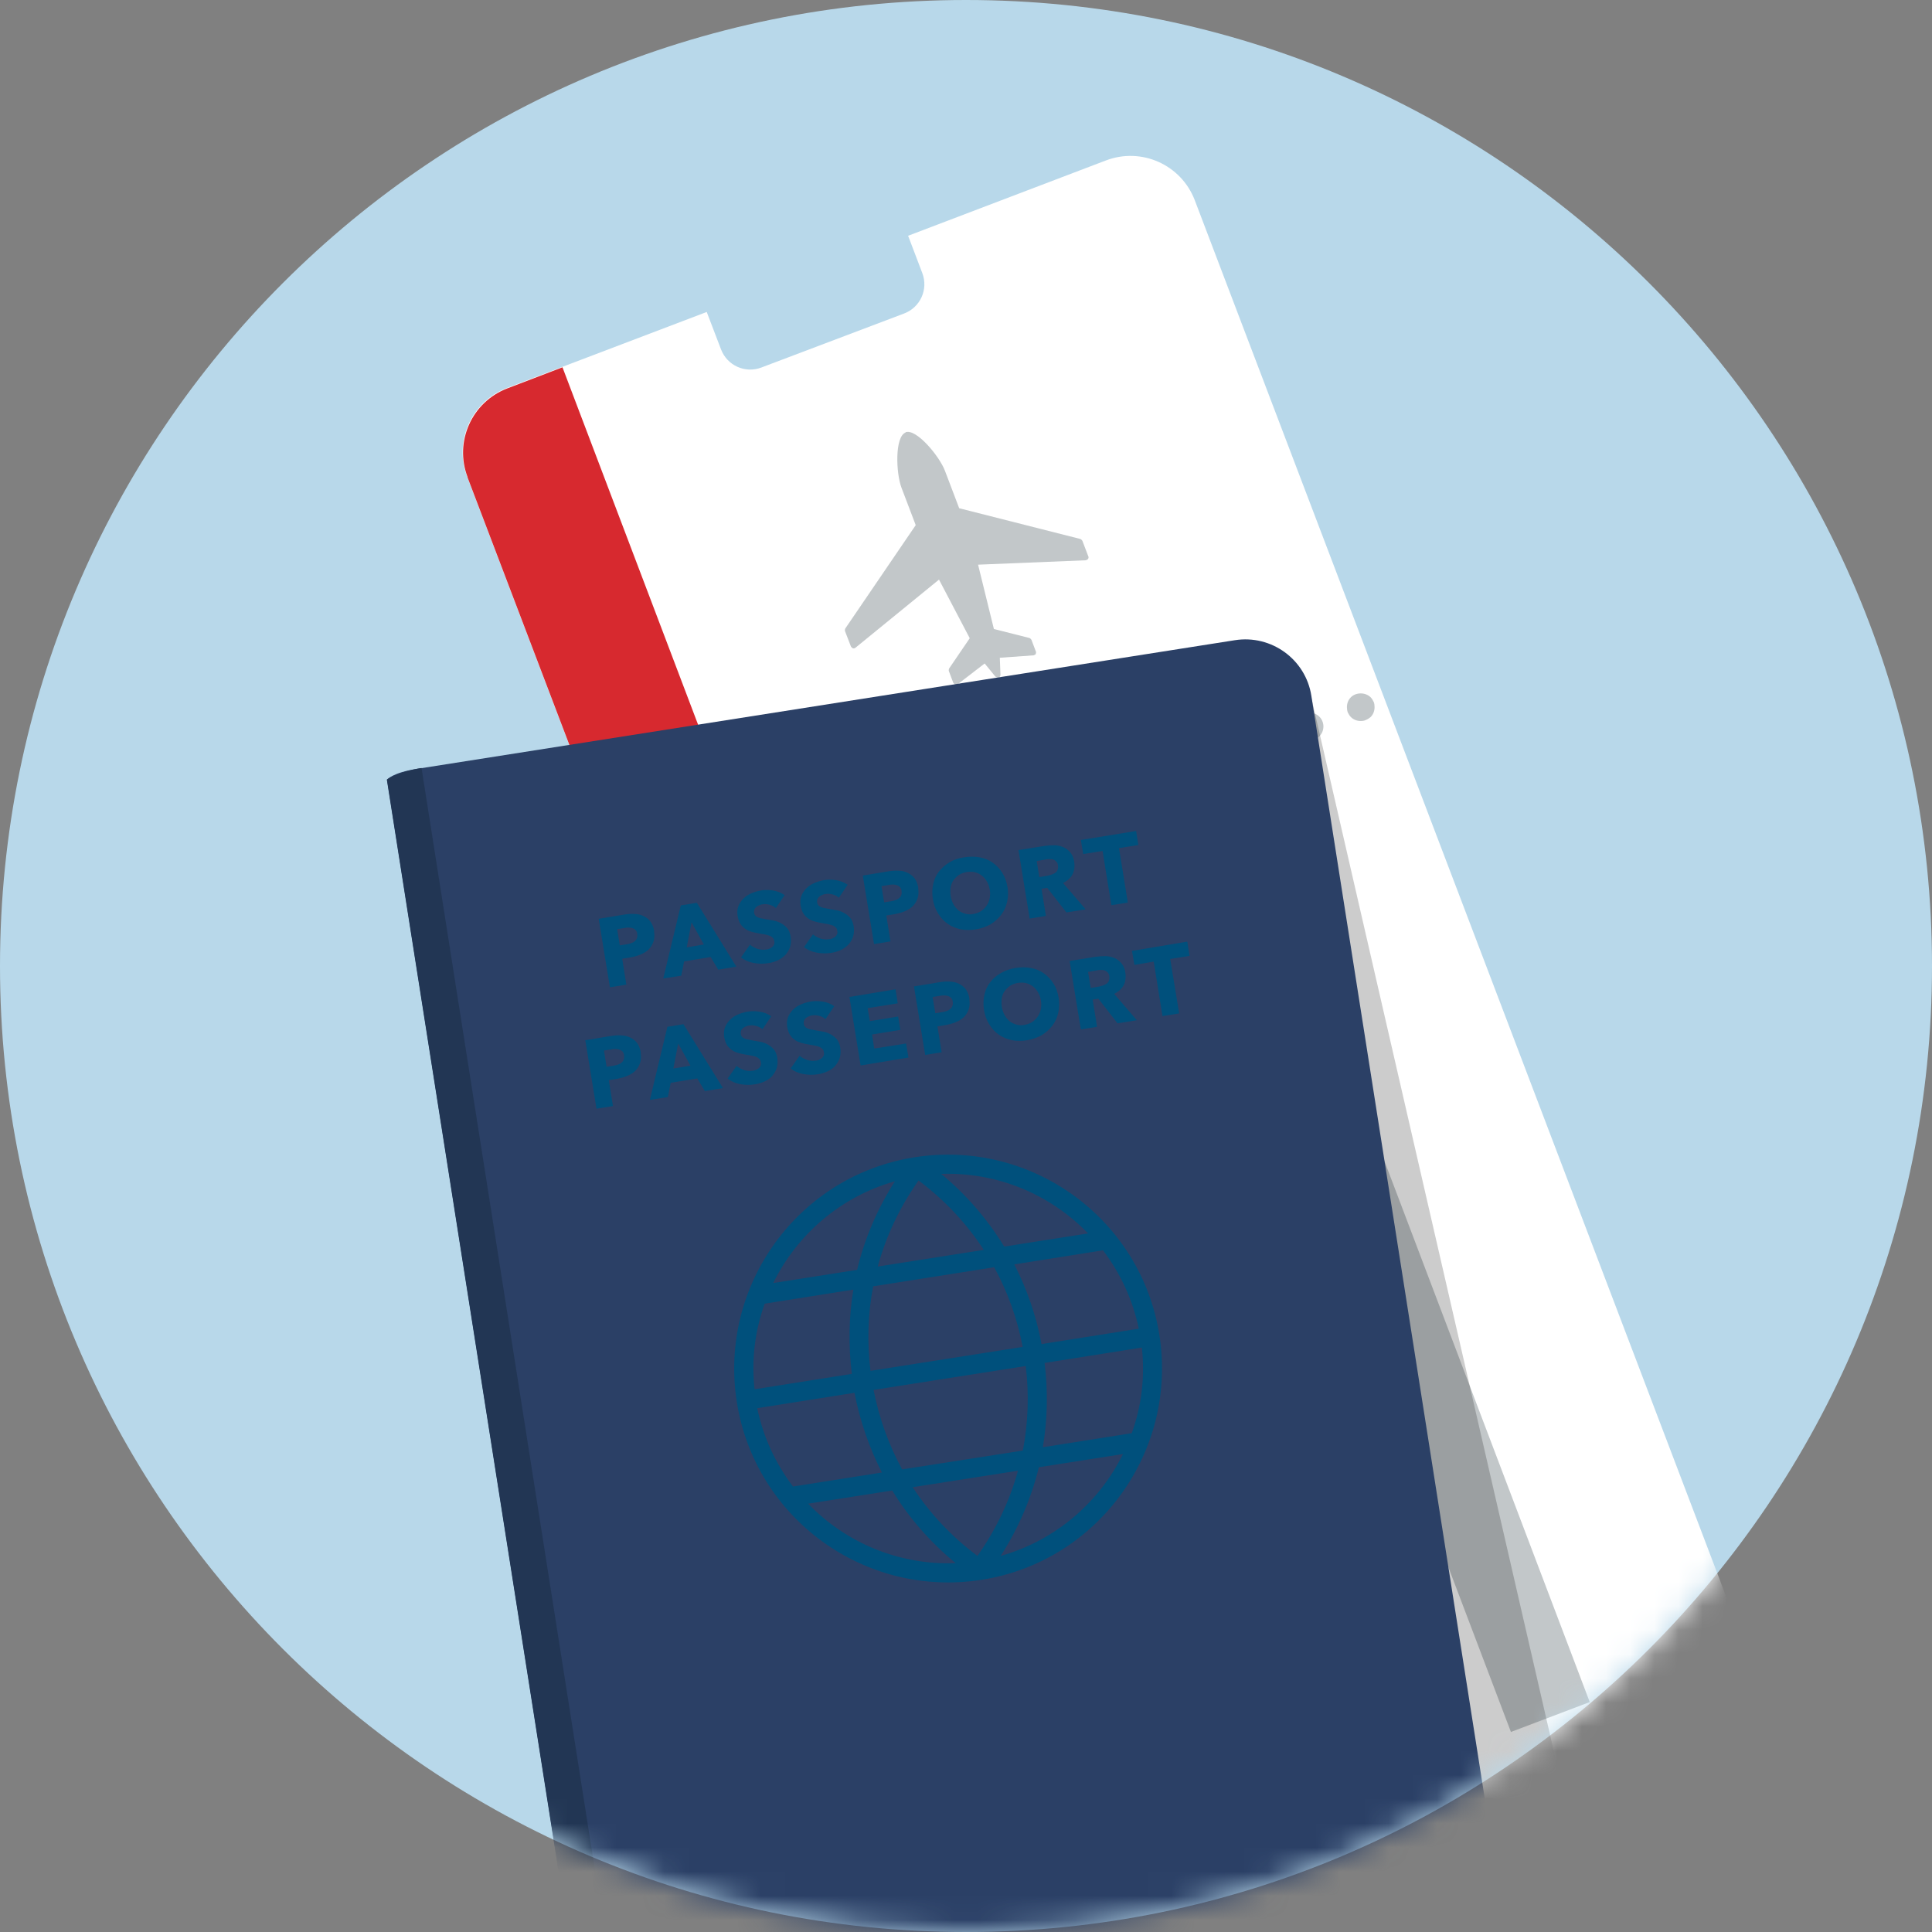 <svg width="80" height="80" viewBox="0 0 80 80" fill="none" xmlns="http://www.w3.org/2000/svg">
<rect x="0" y="0" width="80" height="80" fill="#808080" stroke="none"/>
<g clip-path="url(#clip0_440_22026)">
<path d="M40 80C62.091 80 80 62.091 80 40C80 17.909 62.091 0 40 0C17.909 0 0 17.909 0 40C0 62.091 17.909 80 40 80Z" fill="#B8D8EA"/>
<mask id="mask0_440_22026" style="mask-type:luminance" maskUnits="userSpaceOnUse" x="0" y="0" width="80" height="80">
<path d="M40 80C62.091 80 80 62.091 80 40C80 17.909 62.091 0 40 0C17.909 0 0 17.909 0 40C0 62.091 17.909 80 40 80Z" fill="white"/>
</mask>
<g mask="url(#mask0_440_22026)">
<path d="M37.6 9.755L38.191 11.309C38.446 11.982 38.109 12.727 37.436 12.982L31.527 15.218C30.855 15.473 30.109 15.136 29.855 14.464L29.264 12.918L20.991 16.064C19.518 16.627 18.782 18.273 19.346 19.745L43.891 84.227C44.455 85.7 46.1 86.436 47.573 85.873L55.764 82.754L55.182 81.227C54.927 80.555 55.264 79.809 55.936 79.555L61.846 77.318C62.518 77.064 63.264 77.4 63.518 78.073L64.091 79.591L72.364 76.445C73.836 75.882 74.573 74.236 74.009 72.764L49.473 8.291C48.909 6.818 47.264 6.082 45.791 6.645L37.6 9.764V9.755Z" fill="white"/>
<path d="M30.882 39.518C30.809 39.518 30.736 39.5 30.664 39.473C30.591 39.446 30.536 39.4 30.482 39.346C30.427 39.291 30.382 39.227 30.355 39.164C30.327 39.091 30.309 39.018 30.309 38.936C30.309 38.864 30.327 38.791 30.355 38.718C30.382 38.645 30.427 38.591 30.482 38.536C30.527 38.482 30.591 38.436 30.664 38.409C30.809 38.346 30.964 38.346 31.109 38.409C31.173 38.436 31.236 38.482 31.291 38.536C31.345 38.591 31.391 38.645 31.418 38.718C31.445 38.791 31.464 38.864 31.464 38.936C31.464 39.018 31.445 39.091 31.418 39.164C31.391 39.227 31.345 39.291 31.291 39.346C31.236 39.4 31.173 39.446 31.109 39.473C31.036 39.5 30.964 39.518 30.882 39.518Z" fill="#C2C7C9"/>
<path d="M32.464 38.336C32.355 38.045 32.5 37.709 32.8 37.6C33.1 37.482 33.436 37.636 33.545 37.927C33.664 38.227 33.509 38.564 33.209 38.673C33.145 38.7 33.073 38.709 33.009 38.709C32.773 38.709 32.555 38.573 32.464 38.336ZM34.591 37.536C34.473 37.236 34.627 36.9 34.927 36.791C35.218 36.673 35.555 36.827 35.664 37.127C35.782 37.427 35.627 37.755 35.336 37.873C35.264 37.891 35.2 37.909 35.127 37.909C34.9 37.909 34.682 37.764 34.591 37.536ZM36.709 36.727C36.6 36.427 36.745 36.1 37.045 35.982C37.346 35.873 37.673 36.018 37.791 36.318C37.9 36.618 37.755 36.955 37.455 37.064C37.391 37.091 37.318 37.1 37.255 37.1C37.018 37.1 36.8 36.964 36.709 36.727ZM38.836 35.927C38.718 35.627 38.873 35.291 39.164 35.182C39.464 35.064 39.8 35.218 39.909 35.518C40.027 35.809 39.873 36.145 39.573 36.255C39.509 36.282 39.436 36.3 39.373 36.3C39.136 36.3 38.918 36.154 38.836 35.927ZM40.955 35.118C40.846 34.818 40.991 34.491 41.291 34.373C41.591 34.264 41.918 34.409 42.036 34.709C42.145 35.009 42 35.336 41.7 35.455C41.627 35.482 41.564 35.491 41.491 35.491C41.264 35.491 41.045 35.346 40.955 35.118ZM43.073 34.309C42.964 34.018 43.109 33.682 43.409 33.573C43.709 33.455 44.045 33.609 44.155 33.909C44.264 34.2 44.118 34.536 43.818 34.645C43.755 34.673 43.682 34.682 43.618 34.682C43.382 34.682 43.164 34.545 43.073 34.309ZM45.2 33.509C45.082 33.209 45.236 32.882 45.536 32.764C45.827 32.654 46.164 32.8 46.273 33.1C46.391 33.4 46.236 33.727 45.946 33.846C45.873 33.873 45.809 33.882 45.736 33.882C45.5 33.882 45.282 33.736 45.2 33.509ZM47.318 32.7C47.209 32.409 47.355 32.073 47.655 31.964C47.955 31.846 48.282 32 48.4 32.291C48.509 32.591 48.364 32.927 48.064 33.036C48 33.064 47.927 33.073 47.864 33.073C47.627 33.073 47.409 32.936 47.318 32.7ZM49.446 31.9C49.327 31.6 49.482 31.264 49.773 31.154C50.073 31.046 50.409 31.191 50.518 31.491C50.627 31.791 50.482 32.118 50.182 32.236C50.118 32.255 50.045 32.273 49.982 32.273C49.745 32.273 49.527 32.127 49.446 31.9ZM51.564 31.091C51.455 30.8 51.6 30.464 51.9 30.355C52.2 30.236 52.527 30.391 52.645 30.682C52.755 30.982 52.609 31.318 52.309 31.427C52.236 31.454 52.173 31.464 52.1 31.464C51.873 31.464 51.645 31.327 51.564 31.091ZM53.682 30.291C53.573 29.991 53.718 29.654 54.018 29.546C54.318 29.436 54.655 29.582 54.764 29.882C54.873 30.173 54.727 30.509 54.427 30.627C54.364 30.645 54.291 30.664 54.227 30.664C53.991 30.664 53.773 30.518 53.682 30.291Z" fill="#C2C7C9"/>
<path d="M56.345 29.855C56.191 29.855 56.045 29.8 55.936 29.691C55.882 29.636 55.845 29.573 55.809 29.5C55.782 29.427 55.773 29.355 55.773 29.282C55.773 29.127 55.827 28.982 55.936 28.873C56.154 28.654 56.545 28.664 56.755 28.873C56.809 28.927 56.845 28.991 56.882 29.064C56.909 29.127 56.918 29.209 56.918 29.282C56.918 29.436 56.864 29.582 56.755 29.691C56.7 29.736 56.636 29.782 56.564 29.809C56.5 29.845 56.418 29.855 56.345 29.855Z" fill="#C2C7C9"/>
<path d="M19.355 19.755L43.9 84.236C44.464 85.709 46.109 86.445 47.582 85.882L49.791 85.046L23.291 15.209L21.009 16.082C19.536 16.645 18.8 18.291 19.364 19.764L19.355 19.755Z" fill="#D7292F"/>
<path d="M37.5 17.909C37.045 18.082 37.1 19.591 37.327 20.191L37.918 21.745L35 26.027C35 26.027 34.973 26.1 34.991 26.136L35.236 26.773C35.236 26.773 35.282 26.836 35.318 26.845C35.355 26.855 35.4 26.845 35.427 26.818L38.882 24L40.155 26.427L39.3 27.682C39.3 27.682 39.273 27.755 39.291 27.791L39.473 28.273C39.473 28.273 39.518 28.336 39.555 28.345C39.591 28.355 39.627 28.345 39.664 28.327L40.773 27.473L41.218 28.018C41.218 28.018 41.309 28.073 41.355 28.055C41.382 28.045 41.409 28.018 41.418 27.991C41.418 27.973 41.427 27.954 41.427 27.936L41.4 27.236L42.8 27.136C42.8 27.136 42.873 27.109 42.891 27.082C42.891 27.082 42.891 27.073 42.891 27.064C42.9 27.036 42.909 27 42.891 26.973L42.709 26.491C42.709 26.491 42.664 26.427 42.627 26.418L41.155 26.045L40.5 23.382L44.955 23.2C44.955 23.2 45.027 23.182 45.055 23.145C45.055 23.145 45.055 23.136 45.064 23.127C45.073 23.1 45.082 23.064 45.064 23.036L44.818 22.391C44.818 22.391 44.773 22.327 44.736 22.318L39.718 21.045L39.127 19.491C38.9 18.891 37.936 17.727 37.491 17.9L37.5 17.909Z" fill="#C2C7C9"/>
<path d="M52.533 35.444L49.269 36.682L62.564 71.717L65.828 70.479L52.533 35.444Z" fill="#C2C7C9"/>
<path d="M47.24 37.45L37.882 41.001L51.177 76.036L60.535 72.485L47.24 37.45Z" fill="#C2C7C9"/>
<path opacity="0.2" d="M54.282 28.809L65.818 78.936L64.091 79.591L63.391 77.909C63.209 77.473 62.709 77.254 62.264 77.427L60.045 78.291L54.273 28.8L54.282 28.809Z" fill="black"/>
<path d="M25.855 86.436C24.573 86.636 24.536 86.391 24.536 86.391L16.027 32.282C16.027 32.282 16.255 31.991 17.273 31.836L51.136 26.509C52.645 26.273 54.064 27.3 54.3 28.809L62.027 77.945C62.264 79.455 61.236 80.873 59.727 81.109L25.864 86.436H25.855Z" fill="#2B4066"/>
<path d="M26.046 86.4C24.764 86.6 24.527 86.391 24.527 86.391L16.018 32.282C16.018 32.282 16.445 31.964 17.455 31.8L26.046 86.4Z" fill="#223654"/>
<path d="M37.882 47.918C33.055 48.673 29.755 53.218 30.509 58.045C31.264 62.873 35.809 66.173 40.636 65.418C45.464 64.664 48.764 60.118 48.009 55.291C47.255 50.464 42.709 47.164 37.882 47.918ZM37.355 60.845C36.8 59.827 36.4 58.718 36.173 57.554L42.473 56.564C42.618 57.745 42.573 58.927 42.355 60.064L37.355 60.845ZM42.155 60.891C41.809 62.145 41.245 63.336 40.473 64.427C39.4 63.627 38.5 62.664 37.791 61.582L42.145 60.9L42.155 60.891ZM31.364 58.309L35.382 57.673C35.609 58.836 35.991 59.945 36.518 60.973L32.836 61.554C32.127 60.618 31.609 59.527 31.355 58.309H31.364ZM41.173 52.482C41.727 53.5 42.127 54.609 42.346 55.773L36.045 56.764C35.9 55.582 35.936 54.409 36.155 53.264L41.173 52.473V52.482ZM36.346 52.445C36.691 51.182 37.255 49.982 38.036 48.882C39.118 49.691 40.027 50.664 40.736 51.755L36.346 52.445ZM35.264 56.891L31.245 57.527C31.109 56.291 31.264 55.091 31.664 53.982L35.336 53.4C35.145 54.536 35.127 55.709 35.273 56.891H35.264ZM43.255 56.436L47.282 55.8C47.418 57.036 47.264 58.236 46.864 59.345L43.182 59.927C43.373 58.791 43.4 57.618 43.255 56.436ZM43.127 55.654C42.909 54.491 42.527 53.382 42 52.355L45.673 51.773C46.382 52.709 46.9 53.8 47.155 55.018L43.136 55.654H43.127ZM45.055 51.073L41.582 51.618C40.891 50.491 40.018 49.473 38.973 48.609C41.309 48.527 43.5 49.464 45.055 51.073ZM37.055 48.918C36.327 50.054 35.8 51.291 35.491 52.582L32.018 53.127C33 51.127 34.8 49.554 37.045 48.918H37.055ZM33.464 62.264L36.946 61.718C37.636 62.855 38.527 63.864 39.573 64.727C37.227 64.818 35.018 63.882 33.464 62.264ZM41.436 64.427C42.173 63.282 42.7 62.045 43.018 60.755L46.5 60.209C45.509 62.218 43.7 63.791 41.436 64.427Z" fill="#00507C"/>
<path d="M27.082 38.564C27.109 38.727 27.1 38.873 27.055 39C27.009 39.127 26.945 39.227 26.855 39.318C26.764 39.409 26.645 39.473 26.518 39.527C26.391 39.582 26.245 39.618 26.1 39.645L25.764 39.7L25.936 40.773L25.255 40.882L24.791 38.045L25.836 37.873C25.991 37.845 26.136 37.836 26.282 37.846C26.418 37.846 26.545 37.882 26.654 37.936C26.764 37.991 26.864 38.064 26.936 38.164C27.009 38.264 27.064 38.4 27.091 38.564H27.082ZM26.391 38.673C26.382 38.609 26.355 38.554 26.327 38.518C26.291 38.482 26.255 38.455 26.2 38.436C26.154 38.418 26.1 38.409 26.036 38.409C25.982 38.409 25.918 38.409 25.855 38.427L25.555 38.473L25.664 39.145L25.954 39.1C26.018 39.091 26.082 39.073 26.136 39.054C26.191 39.036 26.245 39.009 26.282 38.973C26.327 38.936 26.355 38.9 26.373 38.845C26.391 38.8 26.4 38.736 26.382 38.673H26.391Z" fill="#00507C"/>
<path d="M29.736 40.145L29.427 39.627L28.327 39.809L28.209 40.4L27.464 40.518L28.191 37.491L28.855 37.382L30.491 40.027L29.727 40.155L29.736 40.145ZM28.636 38.191L28.436 39.227L29.145 39.109L28.636 38.191Z" fill="#00507C"/>
<path d="M32.127 37.6C32.055 37.536 31.973 37.491 31.864 37.464C31.764 37.436 31.664 37.427 31.582 37.446C31.536 37.446 31.491 37.464 31.445 37.482C31.4 37.5 31.364 37.518 31.327 37.545C31.291 37.573 31.264 37.609 31.245 37.645C31.227 37.682 31.218 37.736 31.227 37.791C31.227 37.836 31.255 37.882 31.273 37.909C31.3 37.936 31.336 37.964 31.373 37.982C31.418 38 31.464 38.018 31.518 38.027C31.573 38.036 31.636 38.045 31.709 38.064C31.809 38.082 31.918 38.1 32.027 38.118C32.136 38.136 32.236 38.173 32.336 38.227C32.436 38.282 32.518 38.346 32.591 38.427C32.664 38.509 32.709 38.627 32.736 38.764C32.764 38.927 32.755 39.073 32.718 39.2C32.682 39.327 32.609 39.436 32.527 39.536C32.436 39.627 32.327 39.709 32.209 39.764C32.082 39.818 31.955 39.864 31.809 39.882C31.609 39.918 31.4 39.909 31.2 39.873C31 39.836 30.827 39.755 30.682 39.645L31.055 39.118C31.136 39.191 31.245 39.245 31.364 39.291C31.491 39.327 31.6 39.336 31.718 39.318C31.773 39.318 31.818 39.3 31.864 39.282C31.909 39.264 31.945 39.236 31.982 39.209C32.018 39.182 32.036 39.145 32.055 39.1C32.073 39.055 32.073 39.009 32.055 38.955C32.055 38.9 32.027 38.855 31.991 38.827C31.955 38.791 31.918 38.764 31.864 38.745C31.809 38.727 31.745 38.709 31.664 38.691C31.582 38.682 31.5 38.664 31.4 38.645C31.3 38.627 31.209 38.609 31.118 38.582C31.027 38.555 30.936 38.518 30.864 38.464C30.782 38.409 30.718 38.346 30.664 38.264C30.609 38.182 30.573 38.073 30.546 37.946C30.518 37.791 30.527 37.645 30.573 37.527C30.618 37.409 30.691 37.3 30.782 37.209C30.873 37.118 30.982 37.045 31.109 36.991C31.236 36.936 31.364 36.9 31.5 36.873C31.664 36.846 31.827 36.846 32.009 36.873C32.182 36.9 32.346 36.964 32.491 37.064L32.127 37.6Z" fill="#00507C"/>
<path d="M34.736 37.173C34.664 37.109 34.582 37.064 34.473 37.036C34.373 37.009 34.273 37 34.191 37.018C34.145 37.018 34.1 37.036 34.055 37.054C34.009 37.073 33.973 37.091 33.936 37.118C33.9 37.145 33.873 37.182 33.855 37.218C33.836 37.255 33.827 37.309 33.836 37.364C33.836 37.409 33.864 37.455 33.882 37.482C33.909 37.509 33.946 37.536 33.982 37.554C34.027 37.573 34.073 37.591 34.127 37.6C34.182 37.609 34.245 37.618 34.318 37.636C34.418 37.654 34.527 37.673 34.636 37.691C34.745 37.709 34.846 37.745 34.946 37.8C35.045 37.855 35.127 37.918 35.2 38C35.273 38.082 35.318 38.2 35.346 38.336C35.373 38.5 35.364 38.645 35.327 38.773C35.291 38.9 35.218 39.009 35.136 39.109C35.045 39.2 34.936 39.282 34.818 39.336C34.691 39.391 34.564 39.436 34.418 39.455C34.218 39.491 34.009 39.482 33.809 39.445C33.609 39.409 33.436 39.327 33.291 39.218L33.664 38.691C33.745 38.764 33.855 38.818 33.973 38.864C34.1 38.9 34.209 38.909 34.327 38.891C34.382 38.891 34.427 38.873 34.473 38.855C34.518 38.836 34.555 38.809 34.591 38.782C34.627 38.755 34.645 38.718 34.664 38.673C34.682 38.627 34.682 38.582 34.664 38.527C34.664 38.473 34.636 38.427 34.6 38.4C34.564 38.364 34.527 38.336 34.473 38.318C34.418 38.3 34.355 38.282 34.273 38.264C34.191 38.255 34.109 38.236 34.009 38.218C33.909 38.2 33.818 38.182 33.727 38.154C33.636 38.127 33.545 38.091 33.473 38.036C33.391 37.982 33.327 37.918 33.273 37.836C33.218 37.755 33.182 37.645 33.155 37.518C33.127 37.364 33.136 37.218 33.182 37.1C33.227 36.982 33.3 36.873 33.391 36.782C33.482 36.691 33.591 36.618 33.718 36.564C33.846 36.509 33.973 36.473 34.109 36.445C34.273 36.418 34.436 36.418 34.618 36.445C34.791 36.473 34.955 36.536 35.1 36.636L34.736 37.173Z" fill="#00507C"/>
<path d="M38.018 36.773C38.045 36.936 38.036 37.082 37.991 37.209C37.946 37.336 37.882 37.436 37.791 37.527C37.7 37.618 37.582 37.682 37.455 37.736C37.327 37.791 37.182 37.827 37.036 37.855L36.7 37.909L36.873 38.982L36.191 39.091L35.727 36.255L36.773 36.082C36.927 36.055 37.073 36.045 37.218 36.055C37.355 36.055 37.482 36.091 37.591 36.145C37.7 36.2 37.8 36.273 37.873 36.373C37.946 36.473 38 36.609 38.027 36.773H38.018ZM37.336 36.891C37.327 36.827 37.3 36.773 37.273 36.736C37.236 36.7 37.2 36.673 37.145 36.655C37.1 36.636 37.045 36.627 36.982 36.627C36.927 36.627 36.864 36.627 36.8 36.645L36.5 36.691L36.609 37.364L36.9 37.318C36.964 37.309 37.027 37.291 37.082 37.273C37.136 37.255 37.191 37.227 37.227 37.191C37.273 37.155 37.3 37.118 37.318 37.064C37.336 37.018 37.346 36.955 37.327 36.891H37.336Z" fill="#00507C"/>
<path d="M41.718 36.718C41.755 36.945 41.745 37.154 41.7 37.355C41.655 37.554 41.573 37.727 41.455 37.882C41.336 38.036 41.191 38.164 41.018 38.273C40.836 38.373 40.636 38.445 40.418 38.482C40.2 38.518 39.982 38.518 39.782 38.482C39.582 38.436 39.4 38.364 39.245 38.255C39.082 38.145 38.955 38 38.846 37.827C38.736 37.654 38.664 37.455 38.627 37.227C38.591 37 38.6 36.791 38.645 36.591C38.691 36.391 38.773 36.218 38.891 36.073C39.009 35.927 39.155 35.8 39.327 35.7C39.5 35.6 39.7 35.527 39.927 35.5C40.145 35.464 40.364 35.464 40.564 35.5C40.764 35.536 40.946 35.609 41.1 35.718C41.255 35.827 41.391 35.964 41.5 36.136C41.609 36.309 41.682 36.509 41.718 36.736V36.718ZM40.982 36.836C40.964 36.709 40.927 36.6 40.864 36.5C40.809 36.4 40.736 36.318 40.655 36.255C40.573 36.191 40.473 36.145 40.373 36.118C40.264 36.091 40.155 36.091 40.027 36.109C39.909 36.127 39.8 36.173 39.709 36.227C39.618 36.291 39.545 36.364 39.482 36.445C39.418 36.536 39.382 36.636 39.364 36.745C39.346 36.855 39.346 36.973 39.364 37.1C39.382 37.227 39.427 37.345 39.482 37.445C39.536 37.545 39.609 37.627 39.691 37.7C39.773 37.764 39.873 37.809 39.973 37.836C40.082 37.864 40.191 37.873 40.309 37.845C40.427 37.827 40.536 37.782 40.627 37.727C40.718 37.664 40.791 37.591 40.855 37.5C40.918 37.409 40.955 37.309 40.982 37.191C41 37.073 41.009 36.955 40.982 36.827V36.836Z" fill="#00507C"/>
<path d="M44.164 37.791L43.364 36.764L43.127 36.8L43.309 37.927L42.636 38.036L42.173 35.2L43.255 35.027C43.391 35.009 43.527 35 43.664 35C43.8 35 43.918 35.036 44.036 35.082C44.154 35.136 44.245 35.209 44.327 35.309C44.409 35.409 44.464 35.536 44.482 35.7C44.509 35.891 44.482 36.064 44.409 36.209C44.327 36.355 44.2 36.473 44.018 36.564L44.955 37.654L44.154 37.782L44.164 37.791ZM43.809 35.827C43.8 35.764 43.773 35.709 43.736 35.673C43.7 35.636 43.664 35.609 43.609 35.591C43.564 35.573 43.509 35.573 43.455 35.573C43.4 35.573 43.346 35.573 43.291 35.591L42.927 35.654L43.036 36.318L43.364 36.264C43.418 36.255 43.473 36.236 43.536 36.218C43.591 36.2 43.645 36.173 43.691 36.145C43.736 36.118 43.773 36.073 43.791 36.018C43.818 35.964 43.818 35.909 43.809 35.836V35.827Z" fill="#00507C"/>
<path d="M46.336 35.118L46.7 37.373L46.018 37.482L45.655 35.236L44.855 35.364L44.755 34.782L47.045 34.409L47.136 34.991L46.336 35.118Z" fill="#00507C"/>
<path d="M26.527 43.591C26.555 43.755 26.546 43.9 26.5 44.027C26.455 44.155 26.391 44.255 26.3 44.346C26.209 44.436 26.091 44.5 25.964 44.554C25.836 44.609 25.691 44.645 25.546 44.673L25.209 44.727L25.382 45.8L24.7 45.909L24.236 43.073L25.282 42.9C25.436 42.873 25.582 42.864 25.727 42.873C25.873 42.882 25.991 42.909 26.1 42.964C26.209 43.018 26.309 43.091 26.382 43.191C26.455 43.291 26.509 43.427 26.536 43.591H26.527ZM25.846 43.7C25.836 43.636 25.809 43.582 25.782 43.545C25.745 43.509 25.709 43.482 25.655 43.464C25.609 43.446 25.555 43.436 25.491 43.436C25.436 43.436 25.373 43.436 25.309 43.455L25.009 43.5L25.118 44.173L25.409 44.127C25.473 44.118 25.536 44.1 25.591 44.082C25.645 44.064 25.7 44.036 25.736 44C25.782 43.964 25.809 43.927 25.827 43.873C25.846 43.827 25.855 43.764 25.836 43.7H25.846Z" fill="#00507C"/>
<path d="M29.182 45.173L28.873 44.655L27.773 44.836L27.655 45.427L26.909 45.545L27.636 42.518L28.3 42.409L29.936 45.055L29.173 45.182L29.182 45.173ZM28.082 43.209L27.882 44.245L28.591 44.127L28.082 43.209Z" fill="#00507C"/>
<path d="M31.573 42.618C31.5 42.555 31.418 42.509 31.309 42.482C31.209 42.455 31.109 42.446 31.027 42.464C30.982 42.464 30.936 42.482 30.891 42.5C30.846 42.518 30.809 42.536 30.773 42.564C30.736 42.591 30.709 42.627 30.691 42.664C30.673 42.7 30.664 42.755 30.673 42.809C30.673 42.855 30.7 42.9 30.718 42.927C30.736 42.955 30.782 42.982 30.818 43C30.864 43.018 30.909 43.036 30.964 43.045C31.018 43.055 31.082 43.064 31.155 43.082C31.255 43.1 31.364 43.118 31.473 43.136C31.582 43.155 31.682 43.191 31.782 43.245C31.882 43.3 31.964 43.364 32.036 43.446C32.109 43.527 32.155 43.645 32.182 43.782C32.209 43.946 32.2 44.091 32.164 44.218C32.127 44.346 32.055 44.455 31.973 44.555C31.891 44.655 31.773 44.727 31.655 44.782C31.527 44.836 31.4 44.882 31.255 44.9C31.055 44.936 30.846 44.927 30.645 44.891C30.445 44.855 30.273 44.773 30.127 44.664L30.5 44.136C30.582 44.209 30.691 44.264 30.809 44.309C30.936 44.346 31.046 44.355 31.164 44.336C31.218 44.336 31.264 44.318 31.309 44.3C31.355 44.282 31.391 44.255 31.427 44.227C31.464 44.2 31.482 44.164 31.5 44.118C31.518 44.073 31.518 44.027 31.5 43.973C31.5 43.918 31.473 43.873 31.436 43.846C31.4 43.809 31.364 43.782 31.309 43.764C31.255 43.736 31.191 43.727 31.109 43.709C31.027 43.691 30.945 43.682 30.846 43.664C30.745 43.645 30.655 43.627 30.564 43.6C30.473 43.573 30.382 43.536 30.309 43.482C30.236 43.427 30.164 43.364 30.109 43.282C30.055 43.2 30.018 43.091 29.991 42.964C29.964 42.809 29.973 42.664 30.018 42.545C30.064 42.427 30.136 42.318 30.227 42.227C30.318 42.136 30.427 42.064 30.555 42.009C30.682 41.955 30.809 41.918 30.945 41.891C31.109 41.864 31.273 41.864 31.455 41.891C31.636 41.918 31.791 41.982 31.936 42.082L31.573 42.618Z" fill="#00507C"/>
<path d="M34.182 42.2C34.109 42.136 34.027 42.091 33.918 42.064C33.818 42.036 33.718 42.027 33.636 42.045C33.591 42.045 33.545 42.064 33.5 42.082C33.455 42.1 33.418 42.118 33.382 42.145C33.346 42.173 33.318 42.209 33.3 42.245C33.282 42.282 33.273 42.336 33.282 42.391C33.282 42.436 33.309 42.482 33.327 42.509C33.355 42.536 33.391 42.564 33.427 42.582C33.473 42.6 33.518 42.618 33.573 42.627C33.627 42.636 33.691 42.645 33.764 42.664C33.864 42.682 33.973 42.7 34.082 42.718C34.191 42.736 34.291 42.773 34.391 42.827C34.491 42.882 34.573 42.946 34.645 43.027C34.718 43.109 34.764 43.227 34.791 43.364C34.818 43.527 34.809 43.673 34.773 43.8C34.736 43.927 34.664 44.036 34.582 44.136C34.5 44.236 34.382 44.309 34.264 44.364C34.136 44.418 34.009 44.464 33.864 44.482C33.664 44.518 33.455 44.509 33.255 44.473C33.054 44.436 32.882 44.355 32.736 44.245L33.109 43.718C33.191 43.791 33.3 43.846 33.418 43.891C33.545 43.927 33.654 43.936 33.773 43.918C33.827 43.918 33.873 43.9 33.918 43.882C33.964 43.864 34 43.836 34.036 43.809C34.073 43.782 34.091 43.745 34.109 43.7C34.127 43.654 34.127 43.609 34.109 43.554C34.109 43.5 34.082 43.455 34.045 43.427C34.009 43.391 33.973 43.364 33.918 43.346C33.864 43.318 33.8 43.309 33.718 43.291C33.636 43.273 33.554 43.264 33.455 43.245C33.355 43.227 33.264 43.209 33.173 43.182C33.082 43.154 32.991 43.118 32.918 43.064C32.836 43.009 32.773 42.946 32.718 42.864C32.664 42.782 32.627 42.673 32.6 42.545C32.573 42.391 32.582 42.245 32.627 42.127C32.673 42.009 32.745 41.9 32.836 41.809C32.927 41.718 33.036 41.645 33.164 41.591C33.291 41.536 33.418 41.5 33.554 41.473C33.718 41.446 33.882 41.446 34.064 41.473C34.245 41.5 34.4 41.564 34.545 41.664L34.182 42.2Z" fill="#00507C"/>
<path d="M35.636 44.118L35.173 41.282L37.082 40.964L37.173 41.545L35.927 41.745L36.018 42.282L37.191 42.091L37.282 42.645L36.109 42.836L36.2 43.418L37.518 43.209L37.618 43.791L35.636 44.118Z" fill="#00507C"/>
<path d="M40.136 41.364C40.164 41.527 40.154 41.673 40.109 41.8C40.064 41.927 40 42.027 39.909 42.118C39.818 42.209 39.7 42.273 39.573 42.327C39.446 42.382 39.3 42.418 39.154 42.445L38.818 42.5L38.991 43.573L38.309 43.682L37.846 40.845L38.891 40.673C39.045 40.645 39.191 40.636 39.336 40.645C39.482 40.654 39.6 40.682 39.709 40.736C39.818 40.791 39.918 40.864 39.991 40.964C40.064 41.064 40.118 41.2 40.145 41.364H40.136ZM39.455 41.482C39.446 41.418 39.418 41.364 39.391 41.327C39.355 41.291 39.318 41.264 39.264 41.245C39.218 41.227 39.164 41.218 39.1 41.218C39.045 41.218 38.982 41.218 38.918 41.236L38.618 41.282L38.727 41.955L39.018 41.909C39.082 41.9 39.145 41.882 39.2 41.864C39.255 41.845 39.309 41.818 39.346 41.782C39.391 41.745 39.418 41.709 39.436 41.654C39.455 41.609 39.464 41.545 39.446 41.482H39.455Z" fill="#00507C"/>
<path d="M43.836 41.309C43.873 41.536 43.864 41.745 43.818 41.946C43.773 42.145 43.691 42.318 43.573 42.473C43.455 42.627 43.309 42.755 43.136 42.864C42.955 42.964 42.755 43.036 42.536 43.073C42.318 43.109 42.1 43.109 41.9 43.073C41.7 43.027 41.518 42.955 41.364 42.846C41.2 42.736 41.073 42.591 40.964 42.418C40.855 42.245 40.782 42.045 40.745 41.818C40.709 41.591 40.718 41.382 40.764 41.182C40.809 40.982 40.891 40.809 41.009 40.664C41.127 40.509 41.273 40.391 41.446 40.291C41.618 40.191 41.818 40.118 42.045 40.082C42.264 40.045 42.482 40.045 42.682 40.082C42.882 40.118 43.064 40.191 43.218 40.3C43.373 40.409 43.509 40.545 43.618 40.718C43.727 40.891 43.8 41.091 43.836 41.318V41.309ZM43.1 41.427C43.082 41.3 43.045 41.191 42.982 41.091C42.927 40.991 42.855 40.909 42.773 40.846C42.691 40.782 42.591 40.736 42.491 40.709C42.382 40.682 42.273 40.682 42.145 40.7C42.027 40.718 41.918 40.764 41.827 40.818C41.736 40.882 41.664 40.955 41.6 41.036C41.536 41.127 41.5 41.227 41.482 41.336C41.464 41.446 41.464 41.564 41.482 41.691C41.5 41.818 41.545 41.936 41.6 42.036C41.654 42.136 41.727 42.218 41.809 42.291C41.891 42.355 41.991 42.4 42.091 42.427C42.2 42.455 42.309 42.464 42.427 42.436C42.545 42.418 42.655 42.373 42.745 42.318C42.836 42.255 42.909 42.182 42.973 42.091C43.036 42 43.073 41.9 43.1 41.782C43.118 41.664 43.127 41.545 43.1 41.418V41.427Z" fill="#00507C"/>
<path d="M46.282 42.382L45.482 41.355L45.245 41.391L45.427 42.518L44.755 42.627L44.291 39.791L45.373 39.618C45.509 39.6 45.645 39.591 45.782 39.591C45.918 39.591 46.036 39.627 46.154 39.673C46.273 39.727 46.364 39.8 46.445 39.9C46.527 40 46.582 40.127 46.6 40.291C46.627 40.482 46.6 40.655 46.527 40.8C46.445 40.946 46.318 41.064 46.136 41.155L47.073 42.245L46.273 42.373L46.282 42.382ZM45.936 40.418C45.927 40.355 45.9 40.3 45.864 40.264C45.827 40.227 45.791 40.2 45.736 40.182C45.691 40.164 45.636 40.164 45.582 40.164C45.527 40.164 45.473 40.164 45.418 40.182L45.054 40.245L45.164 40.909L45.491 40.855C45.545 40.846 45.6 40.827 45.664 40.809C45.718 40.791 45.773 40.764 45.818 40.736C45.864 40.7 45.9 40.664 45.918 40.609C45.936 40.555 45.945 40.5 45.936 40.427V40.418Z" fill="#00507C"/>
<path d="M48.455 39.709L48.827 41.964L48.136 42.073L47.773 39.818L46.973 39.955L46.873 39.373L49.164 38.991L49.255 39.582L48.455 39.709Z" fill="#00507C"/>
</g>
</g>
<defs>
<clipPath id="clip0_440_22026">
<rect width="80" height="80" fill="white"/>
</clipPath>
</defs>
</svg>
